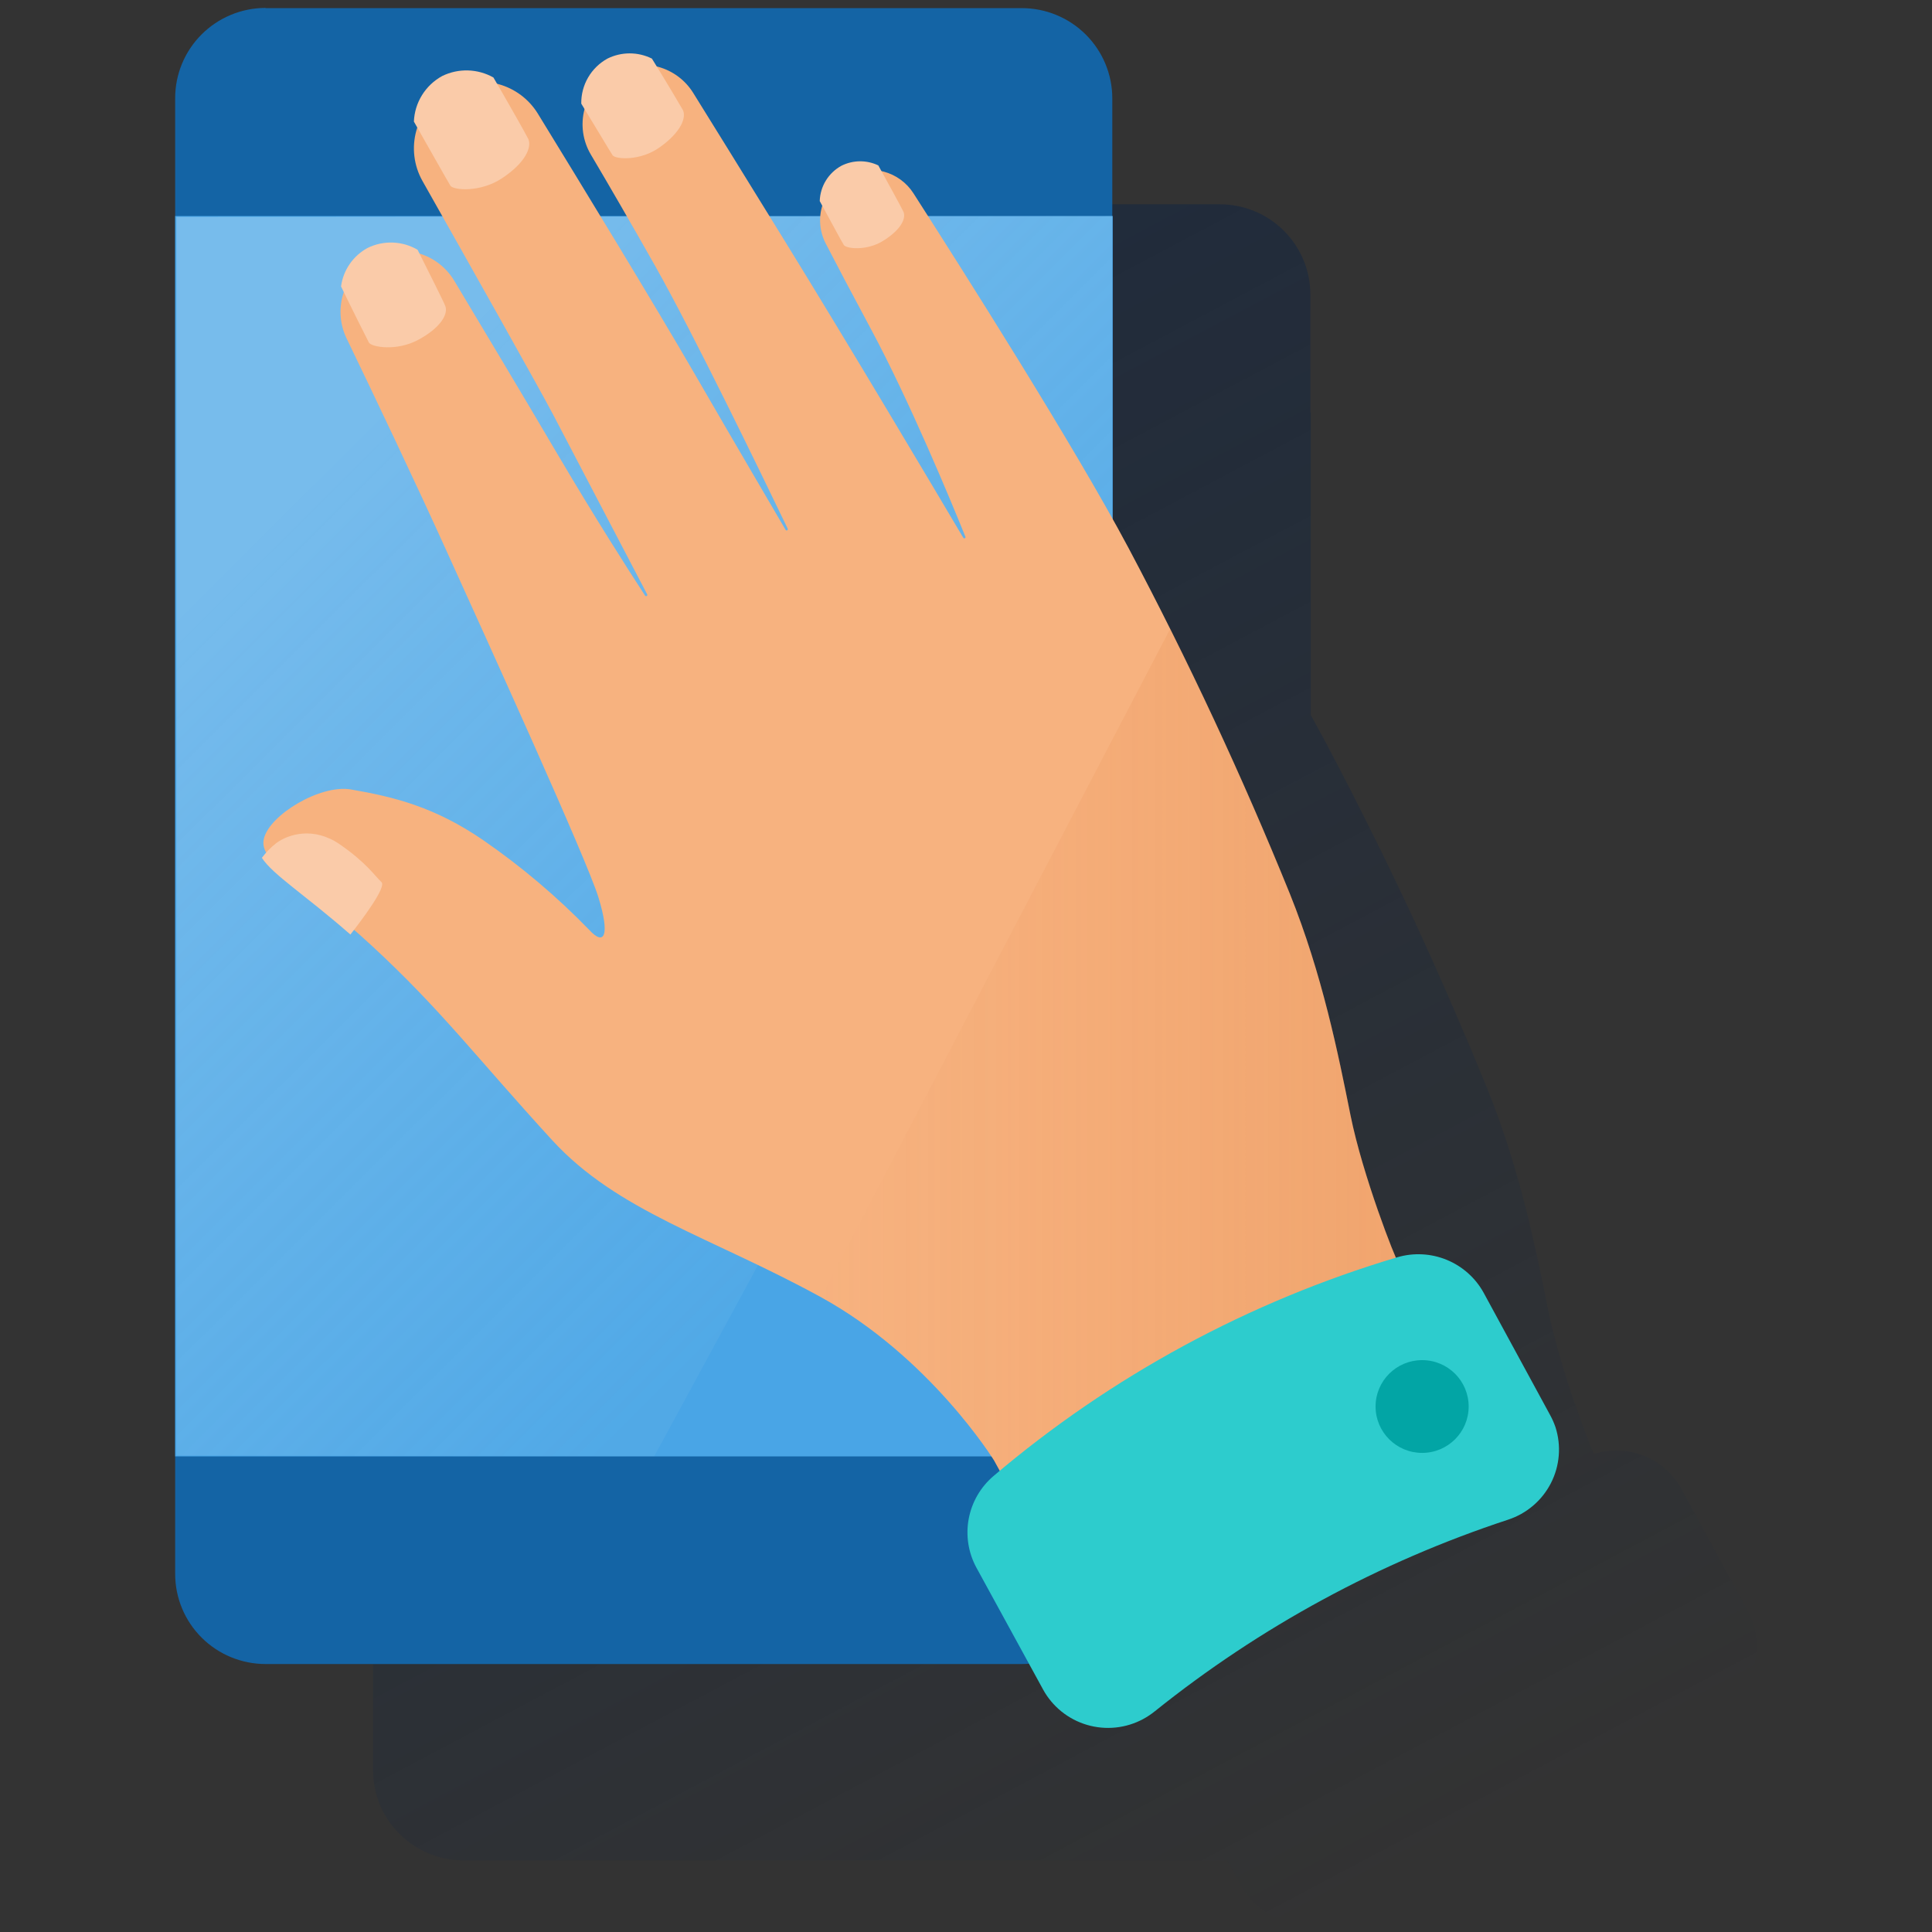 <svg width="600" height="600" viewBox="0 0 600 600" fill="none" xmlns="http://www.w3.org/2000/svg"><rect x="0" y="0" width="600" height="600" fill="#333333" stroke="none"/><path d="M544.525 504.167C544.076 502.856 543.515 501.585 542.848 500.37L522.205 462.394C519.667 457.794 515.629 454.196 510.76 452.193C505.89 450.191 500.481 449.904 495.426 451.381L494.994 451.52C492.453 445.773 484.196 423.671 480.881 407.215C477.07 388.328 472.153 363.606 462.067 338.529C460.373 334.42 458.679 330.318 456.985 326.225L455.309 322.263C454.114 319.453 452.92 316.643 451.701 313.833L449.757 309.364C448.504 306.478 447.233 303.596 445.946 300.718C445.4 299.452 444.854 298.25 444.295 297.009C442.601 293.288 440.907 289.574 439.213 285.87C438.366 284.013 437.494 282.156 436.596 280.3C435.614 278.224 434.632 276.156 433.649 274.097C432.667 272.038 431.693 270.013 430.727 268.021C429.787 266.097 428.843 264.173 427.894 262.249C422.762 251.818 417.478 241.463 412.041 231.185C410.516 228.324 408.839 225.273 407.073 222.096V128.042H406.946V91.497C406.953 84.068 404 76.941 398.736 71.681C393.471 66.421 386.327 63.459 378.872 63.445H143.883C140.192 63.457 136.538 64.193 133.132 65.612C129.725 67.03 126.633 69.103 124.031 71.713C121.428 74.322 119.367 77.417 117.965 80.82C116.563 84.224 115.848 87.869 115.86 91.547V549.789C115.863 557.207 118.822 564.321 124.086 569.567C129.35 574.813 136.489 577.761 143.934 577.765H378.821C379.57 577.765 380.307 577.765 381.031 577.663L385.376 585.588C386.818 588.229 388.767 590.561 391.114 592.451C393.46 594.341 396.157 595.752 399.051 596.603C401.945 597.455 404.979 597.729 407.979 597.412C410.98 597.094 413.888 596.19 416.538 594.752C417.788 594.071 418.974 593.279 420.082 592.385C452.76 566.157 489.908 546.004 529.751 532.89C535.52 531.016 540.311 526.944 543.079 521.563C545.847 516.182 546.367 509.929 544.525 504.167Z" fill="url(#paint0_linear_1570_2508)"/><path d="M82.473 2.524H317.36C324.813 2.538 331.955 5.498 337.219 10.755C342.483 16.012 345.438 23.137 345.435 30.563V488.805C345.428 496.222 342.468 503.334 337.204 508.579C331.941 513.824 324.804 516.773 317.36 516.78H82.473C75.028 516.777 67.889 513.828 62.625 508.583C57.361 503.337 54.402 496.223 54.399 488.805V30.563C54.387 26.884 55.102 23.239 56.505 19.836C57.907 16.433 59.967 13.338 62.57 10.729C65.172 8.119 68.264 6.046 71.671 4.627C75.077 3.209 78.731 2.473 82.422 2.461L82.473 2.524Z" fill="#1464A5"/><path d="M345.562 67.094H54.398V452.295H345.562V67.094Z" fill="#49A5E6"/><path opacity="0.5" d="M54.789 67.347V452.042L203.165 452.295L345.444 190.262V67.094L54.789 67.347Z" fill="url(#paint1_linear_1570_2508)"/><path d="M308.693 453.526C308.693 453.526 288.837 421.386 254.728 402.727C220.62 384.068 191.783 376.271 171.432 354.042C147.714 328.13 137.132 313.75 115.613 293.838C94.093 273.926 80.246 267.964 81.936 260.52C83.626 253.077 99.518 243.52 109.02 245.178C122.396 247.482 135.062 250.609 150.128 260.963C161.98 269.151 172.996 278.479 183.017 288.812C187.73 293.939 189.483 290.509 185.85 278.686C182.217 266.862 151.551 199.493 138.568 170.86C129.803 151.467 116.286 122.985 107.61 105.035C105.484 100.601 105.167 95.519 106.723 90.857C108.279 86.195 111.589 82.316 115.956 80.034C120.269 77.814 125.269 77.318 129.936 78.647C134.604 79.977 138.586 83.031 141.071 87.186C149.506 101.275 162.311 122.63 173.058 140.909C184.999 161.163 195.022 176.822 200.345 184.987C200.4 185.061 200.48 185.113 200.571 185.133C200.662 185.153 200.757 185.139 200.838 185.094C200.919 185.049 200.981 184.975 201.012 184.888C201.043 184.801 201.04 184.705 201.005 184.619L171.864 128.922C167.456 120.504 144.856 80.388 131.213 56.223C128.514 51.446 127.831 45.796 129.312 40.516C130.794 35.237 134.32 30.76 139.114 28.07L139.711 27.741C144.36 25.323 149.755 24.747 154.813 26.13C159.87 27.513 164.214 30.753 166.973 35.197C180.045 56.502 202.695 93.579 216.123 116.782C229.004 139.048 238.786 155.669 243.969 164.543C244.017 164.629 244.097 164.693 244.192 164.721C244.287 164.75 244.389 164.74 244.477 164.695C244.561 164.644 244.623 164.565 244.651 164.471C244.679 164.377 244.672 164.277 244.629 164.188C236.321 146.947 215.64 104.174 203.394 82.465C196 69.388 188.912 57.147 183.475 47.97C182.238 45.874 181.429 43.555 181.093 41.147C180.758 38.739 180.903 36.288 181.521 33.936C182.138 31.584 183.215 29.377 184.691 27.44C186.166 25.504 188.011 23.877 190.119 22.652C190.398 22.492 190.678 22.34 190.957 22.197C195.106 20.039 199.921 19.526 204.434 20.761C208.947 21.996 212.824 24.888 215.284 28.855C221.369 38.678 230.528 53.4 242.978 73.629C263.875 107.491 290.882 153.024 299.152 166.999C299.176 167.041 299.207 167.078 299.245 167.109C299.283 167.139 299.326 167.161 299.373 167.175C299.42 167.188 299.468 167.193 299.517 167.187C299.565 167.182 299.612 167.167 299.654 167.144C299.697 167.121 299.734 167.09 299.765 167.052C299.795 167.014 299.818 166.971 299.831 166.924C299.845 166.878 299.849 166.829 299.844 166.781C299.838 166.733 299.824 166.687 299.8 166.644C295.151 155.138 282.384 124.377 270.468 102.174C264.408 90.882 259.772 82.085 256.418 75.591C254.529 71.912 254.171 67.639 255.422 63.698C256.672 59.758 259.431 56.467 263.1 54.54C266.594 52.728 270.642 52.285 274.448 53.297C278.254 54.309 281.542 56.703 283.667 60.008C299.076 84.059 333.414 138.124 350.5 170.227C369.018 205.134 385.733 240.962 400.577 277.572C410.663 302.648 415.605 327.371 419.39 346.257C423.176 365.144 433.441 391.271 434.203 392.005C434.965 392.74 313.19 461.691 313.19 461.691L308.693 453.526Z" fill="#F7B27F"/><path d="M108.818 290.228C112.388 285.684 120.099 275.443 118.473 273.949C116.402 272.025 113.836 267.974 105.592 262.265C97.347 256.556 89.522 259.113 85.863 261.784C84.15 263.114 82.624 264.668 81.328 266.405C84.707 271.658 94.73 277.886 108.818 290.228Z" fill="#FACBA9"/><path d="M138.295 95.044C137.787 93.689 132.731 83.651 129.682 77.562C127.345 76.197 124.706 75.431 121.999 75.331C119.292 75.232 116.603 75.803 114.171 76.993C111.947 78.197 110.039 79.909 108.604 81.988C107.169 84.066 106.247 86.454 105.914 88.955C108.798 94.942 114.108 105.55 114.565 106.386C115.34 107.791 123.127 109.158 129.809 105.576C136.961 101.753 139.235 97.474 138.295 95.044Z" fill="#FACBA9"/><path d="M139.871 57.659C140.785 59.089 149.144 59.861 155.915 55.355C163.169 50.545 165.227 45.709 164.058 43.152C163.385 41.721 156.919 30.341 153.235 24.063C150.82 22.705 148.11 21.954 145.339 21.874C142.567 21.795 139.819 22.39 137.33 23.607C134.764 25.011 132.607 27.051 131.066 29.531C129.526 32.011 128.655 34.845 128.539 37.759C132.109 44.025 139.286 56.76 139.871 57.659Z" fill="#FACBA9"/><path d="M180.518 32.184C184.011 37.894 189.715 47.451 190.248 48.223C191.15 49.489 198.899 50.084 204.959 45.691C211.489 41.033 213.229 36.488 212.06 34.134C211.361 32.868 206.077 24.007 202.456 18.197C200.312 17.132 197.948 16.578 195.552 16.578C193.156 16.578 190.792 17.132 188.648 18.197C186.148 19.575 184.071 21.605 182.639 24.069C181.207 26.532 180.473 29.338 180.518 32.184Z" fill="#FACBA9"/><path d="M261.324 51.471C259.337 52.556 257.669 54.139 256.486 56.065C255.303 57.99 254.645 60.19 254.578 62.446C257.195 67.218 261.59 75.434 262.048 76.067C262.683 77.219 269.047 78.041 274.243 74.801C279.807 71.383 281.433 67.801 280.595 65.813C280.074 64.649 275.577 56.433 272.769 51.37C270.981 50.513 269.019 50.077 267.035 50.094C265.05 50.112 263.097 50.583 261.324 51.471Z" fill="#FACBA9"/><path d="M434.234 392.005C433.472 391.27 423.207 365.143 419.422 346.256C415.636 327.37 410.695 302.647 400.608 277.571C389.294 249.612 376.908 222.164 363.45 195.227L254.938 402.828C288.945 421.512 308.737 453.538 308.737 453.538L313.272 461.703C313.272 461.703 434.996 392.739 434.234 392.005Z" fill="url(#paint2_linear_1570_2508)"/><path d="M323.923 524.666C325.365 527.307 327.315 529.64 329.661 531.53C332.008 533.42 334.705 534.831 337.599 535.682C340.493 536.533 343.526 536.808 346.527 536.49C349.527 536.172 352.435 535.269 355.085 533.831C356.336 533.15 357.522 532.358 358.629 531.464C391.307 505.236 428.456 485.082 468.298 471.968C474.07 470.094 478.864 466.021 481.632 460.637C484.4 455.253 484.918 448.996 483.072 443.233C482.624 441.922 482.063 440.651 481.395 439.436L460.752 401.46C458.214 396.86 454.176 393.262 449.307 391.259C444.438 389.256 439.028 388.97 433.973 390.447C387.863 404.169 345.13 427.321 308.501 458.424C304.505 461.847 301.802 466.529 300.841 471.693C299.88 476.857 300.718 482.193 303.217 486.817L323.923 524.666Z" fill="#2DCCCD"/><path d="M441.652 451.209C449.636 451.209 456.108 444.76 456.108 436.804C456.108 428.848 449.636 422.398 441.652 422.398C433.668 422.398 427.195 428.848 427.195 436.804C427.195 444.76 433.668 451.209 441.652 451.209Z" fill="#02A5A5"/><defs><linearGradient id="paint0_linear_1570_2508" x1="126.975" y1="68.749" x2="408.059" y2="599.26" gradientUnits="userSpaceOnUse"><stop stop-color="#072146" stop-opacity="0.5" offset="0"/><stop offset="1" stop-color="#072146" stop-opacity="0"/></linearGradient><linearGradient id="paint1_linear_1570_2508" x1="93.23" y1="153.058" x2="288.5" y2="349.021" gradientUnits="userSpaceOnUse"><stop stop-color="white" stop-opacity="0.5" offset="0"/><stop offset="1" stop-color="#ECF7F8" stop-opacity="0.1"/></linearGradient><linearGradient id="paint2_linear_1570_2508" x1="434.234" y1="328.458" x2="254.887" y2="328.458" gradientUnits="userSpaceOnUse"><stop stop-color="#D8722C" stop-opacity="0.2" offset="0"/><stop offset="1" stop-color="#D8722C" stop-opacity="0"/></linearGradient></defs></svg>